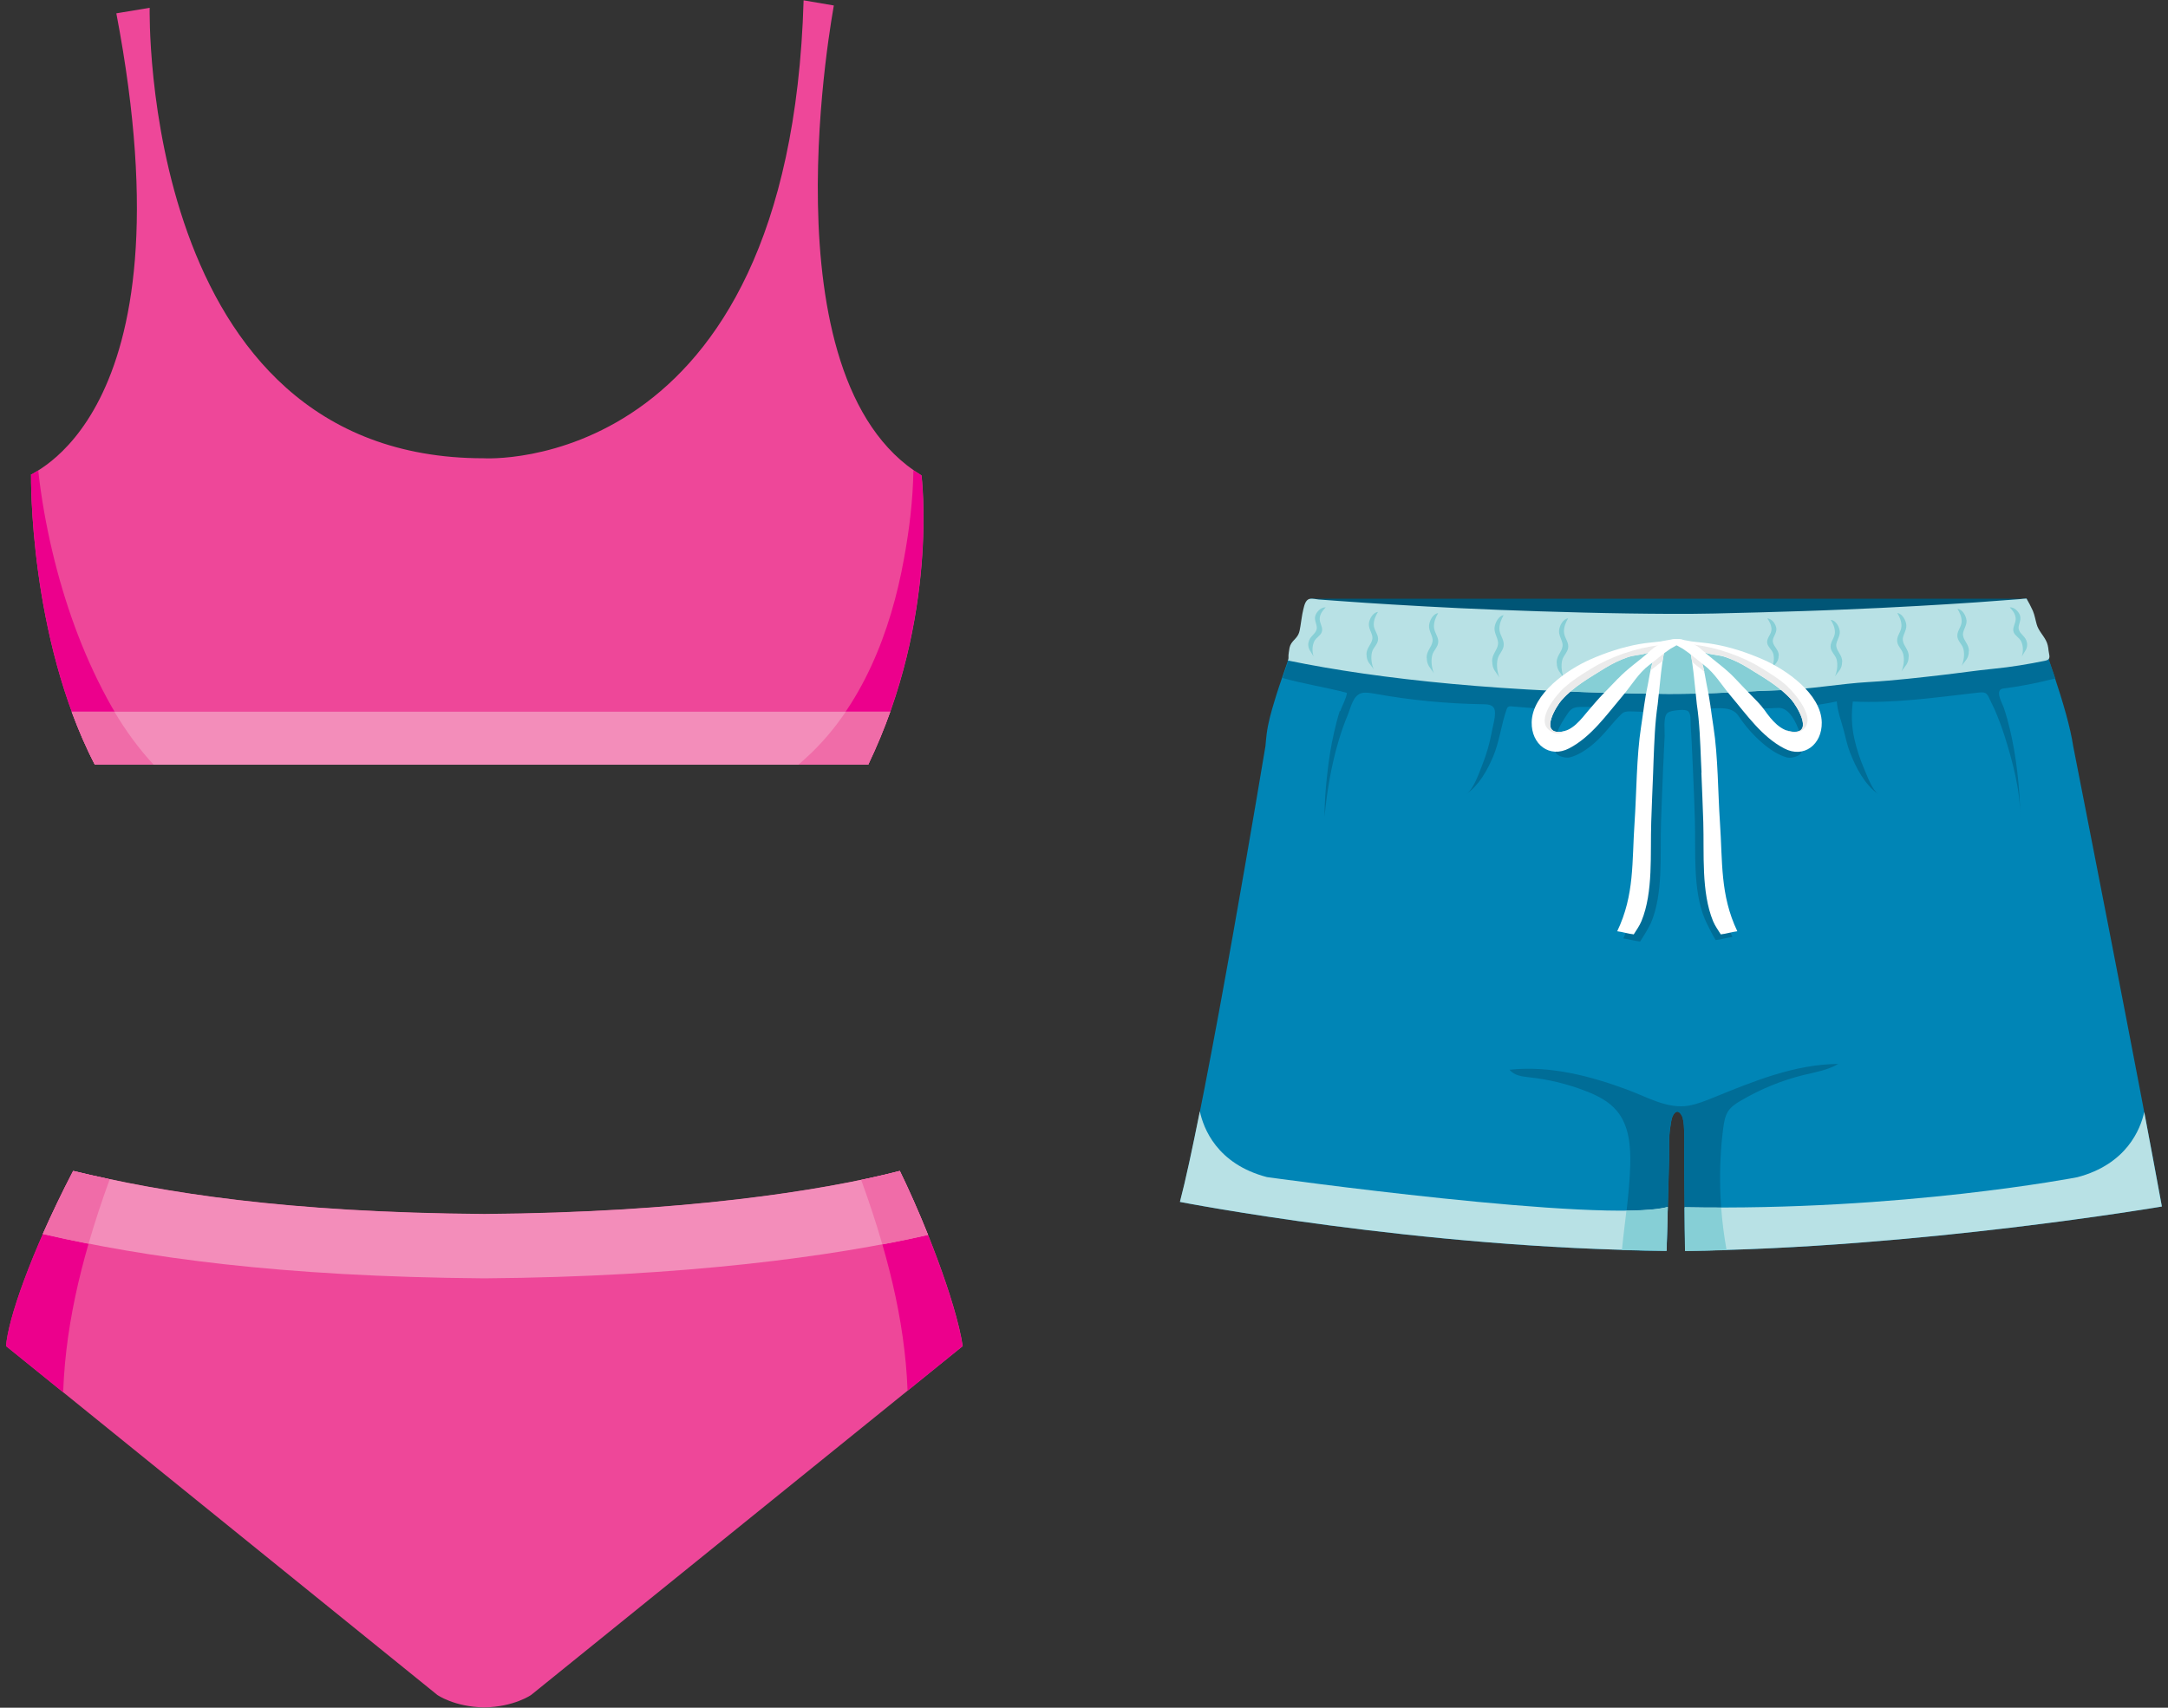 <svg width="132" height="104" viewBox="0 0 132 104" fill="none" xmlns="http://www.w3.org/2000/svg">
<rect x="0" y="0" width="132" height="104" fill="#333333" stroke="none"/>
<g id="Group">
<g id="Group_2">
<g id="Group_3">
<path id="Vector" d="M56.1 28.948C46.394 23.03 50.785 0.367 50.768 0.334L48.928 0.02C48.078 29.105 29.441 27.908 29.441 27.908C8.502 27.908 9.113 0.474 9.113 0.474L7.083 0.812C11.878 25.911 1.322 28.932 1.891 28.94C1.891 28.94 1.743 38.753 5.779 46.569H52.865C57.198 37.573 56.108 28.948 56.108 28.948H56.1Z" fill="#EE4799"/>
<g id="Group_4">
<path id="Vector_2" d="M1.892 28.94C1.892 28.94 1.743 38.753 5.779 46.569H9.361C8.238 45.356 7.289 43.969 6.505 42.508C4.995 39.711 3.922 36.681 3.187 33.586C2.808 31.985 2.519 30.359 2.337 28.733C2.337 28.709 2.337 28.684 2.329 28.651C1.991 28.866 1.817 28.931 1.9 28.94H1.892Z" fill="#EC008C"/>
<path id="Vector_3" d="M49.101 46.132C48.944 46.28 48.779 46.42 48.614 46.569H52.856C57.189 37.573 56.1 28.948 56.1 28.948C55.934 28.849 55.77 28.742 55.613 28.634C55.588 30.433 55.365 32.258 55.043 34.007C54.243 38.464 52.493 43.012 49.093 46.132H49.101Z" fill="#EC008C"/>
</g>
<path id="Vector_4" d="M52.856 46.569C53.376 45.48 53.822 44.407 54.201 43.342H4.367C4.772 44.432 5.234 45.521 5.779 46.569H52.864H52.856Z" fill="#F38DBA"/>
<g id="Group_5">
<path id="Vector_5" d="M5.771 46.569H9.353C8.445 45.587 7.652 44.498 6.967 43.342H4.359C4.764 44.432 5.226 45.521 5.771 46.569Z" fill="#F06CA8"/>
<path id="Vector_6" d="M49.101 46.132C48.944 46.281 48.779 46.421 48.614 46.569H52.856C53.377 45.48 53.822 44.407 54.202 43.342H51.495C50.81 44.358 50.017 45.298 49.101 46.132Z" fill="#F06CA8"/>
</g>
</g>
<g id="Group_6">
<path id="Vector_7" d="M58.617 81.977C58.213 79.269 56.232 74.235 54.788 71.313C50.05 72.535 41.533 73.847 29.483 73.938C17.441 73.847 9.997 72.65 4.458 71.313C1.859 76.34 0.489 80.367 0.373 81.977L26.627 103.221C26.627 103.221 27.659 103.947 29.475 103.98H29.491C31.307 103.947 32.339 103.221 32.339 103.221L58.617 81.977Z" fill="#EE4799"/>
<g id="Group_7">
<path id="Vector_8" d="M6.687 71.817C5.911 71.652 5.168 71.478 4.45 71.313C1.85 76.34 0.48 80.367 0.365 81.977L3.848 84.791C3.848 84.791 3.848 84.742 3.848 84.717C4.013 80.26 5.168 75.985 6.687 71.808V71.817Z" fill="#EC008C"/>
<path id="Vector_9" d="M54.779 71.313C54.078 71.495 53.302 71.676 52.435 71.858C53.938 76.009 55.093 80.26 55.258 84.692L58.609 81.977C58.205 79.269 56.224 74.235 54.779 71.313Z" fill="#EC008C"/>
</g>
<path id="Vector_10" d="M56.505 75.201C55.927 73.765 55.316 72.395 54.788 71.305C50.05 72.527 41.533 73.839 29.483 73.93C17.441 73.839 9.997 72.642 4.459 71.305C3.749 72.667 3.138 73.954 2.61 75.143C8.783 76.563 16.979 77.751 29.483 77.85C41.706 77.759 50.785 76.505 56.505 75.201Z" fill="#F38DBA"/>
<g id="Group_8">
<path id="Vector_11" d="M4.45 71.313C3.741 72.675 3.13 73.963 2.602 75.151C3.485 75.357 4.417 75.555 5.391 75.745C5.771 74.425 6.208 73.112 6.679 71.817C5.903 71.652 5.16 71.478 4.442 71.313H4.45Z" fill="#F06CA8"/>
<path id="Vector_12" d="M54.779 71.313C54.078 71.495 53.302 71.676 52.435 71.858C52.906 73.154 53.343 74.466 53.723 75.787C54.722 75.597 55.646 75.407 56.496 75.209C55.919 73.773 55.308 72.403 54.779 71.313Z" fill="#F06CA8"/>
</g>
</g>
</g>
<g id="Group_9">
<g id="Group_10">
<path id="Vector_13" d="M102.46 68.127C102.534 68.383 102.526 68.68 102.542 68.928C102.567 69.415 102.542 69.902 102.542 70.38C102.542 71.082 102.559 71.783 102.559 72.493C102.567 73.723 102.583 74.944 102.592 76.174C116.73 76.017 131.627 73.475 131.627 73.475C130.414 66.716 126.229 45.447 126.229 45.447C125.891 43.16 124.397 39.191 123.398 36.459C120.039 36.731 111.745 37.309 101.593 37.383C91.441 37.309 83.147 36.731 79.787 36.459C79.655 36.814 79.482 37.169 79.466 37.556C79.457 37.779 79.507 37.994 79.499 38.209C79.499 38.456 79.358 38.687 79.177 38.852C79.061 38.968 78.888 39.017 78.797 39.166C78.69 39.356 78.632 39.603 78.566 39.81C78.426 40.197 78.294 40.585 78.162 40.973C77.963 41.551 77.765 42.129 77.592 42.715C77.394 43.359 77.212 44.011 77.122 44.687C77.089 44.935 77.072 45.191 77.047 45.438C77.047 45.438 73.474 66.972 71.848 73.195C71.848 73.195 86.382 76.034 101.477 76.166C101.502 75.151 101.535 74.136 101.56 73.12C101.585 72.295 101.601 71.47 101.626 70.636C101.642 69.984 101.593 69.283 101.7 68.63C101.742 68.375 101.766 68.003 101.948 67.797C102.195 67.516 102.402 67.879 102.468 68.102L102.46 68.127Z" fill="#0085B6"/>
<path id="Vector_14" d="M101.552 73.137C101.576 72.311 101.593 71.486 101.618 70.652C101.634 70 101.585 69.299 101.692 68.647C101.733 68.391 101.758 68.02 101.94 67.813C102.187 67.533 102.393 67.896 102.459 68.119C102.534 68.374 102.526 68.672 102.542 68.919C102.567 69.406 102.542 69.893 102.542 70.372C102.542 71.073 102.559 71.775 102.559 72.485C102.567 73.714 102.583 74.936 102.592 76.166C103.433 76.157 104.275 76.141 105.125 76.116C104.68 73.673 104.605 71.164 104.919 68.705C104.969 68.341 105.026 67.97 105.224 67.665C105.414 67.384 105.703 67.194 105.992 67.029C107.18 66.328 108.468 65.799 109.805 65.469C110.531 65.296 111.282 65.172 111.926 64.793C109.277 64.809 106.76 65.849 104.308 66.848C103.821 67.046 103.326 67.244 102.806 67.335C101.535 67.549 100.297 66.815 99.142 66.385C96.831 65.519 94.363 64.883 91.912 65.147C92.184 65.502 92.679 65.56 93.125 65.61C94.289 65.733 95.436 66.014 96.525 66.435C97.235 66.707 97.953 67.062 98.44 67.648C99.191 68.54 99.29 69.802 99.257 70.966C99.208 72.699 98.935 74.408 98.754 76.133C99.653 76.157 100.561 76.174 101.469 76.182C101.494 75.167 101.527 74.152 101.552 73.137Z" fill="#006D97"/>
<path id="Vector_15" d="M81.578 43.284C81.438 43.721 81.322 44.167 81.223 44.613C81.033 45.446 80.901 46.288 80.811 47.13C80.712 47.997 80.645 48.871 80.645 49.738C80.794 48.17 81.058 46.602 81.512 45.083C81.669 44.555 81.85 44.035 82.065 43.523C82.255 43.061 82.387 42.318 82.932 42.203C83.179 42.153 83.435 42.203 83.691 42.244C85.87 42.64 88.082 42.855 90.294 42.888C90.624 42.888 90.954 42.929 91.012 43.267C91.07 43.622 90.904 44.167 90.838 44.522C90.706 45.24 90.508 45.941 90.236 46.618C90.046 47.089 89.733 48.038 89.287 48.352C90.054 47.807 90.541 46.94 90.904 46.09C91.301 45.149 91.4 44.142 91.73 43.201C91.746 43.152 91.771 43.094 91.812 43.061C91.878 43.003 91.977 43.012 92.06 43.02L94.066 43.185C94.066 43.185 94.115 43.185 94.123 43.21C94.14 43.234 94.132 43.259 94.123 43.292C94.024 43.664 93.719 44.53 94.049 44.86C94.148 45.034 94.437 45.281 94.643 45.149C94.817 45.034 94.767 44.761 94.825 44.588C94.957 44.175 95.213 43.812 95.452 43.449C95.683 43.094 95.914 43.045 96.36 43.053C96.797 43.053 97.268 43.02 97.697 43.086C97.664 43.367 97.202 43.721 97.012 43.928C96.731 44.233 96.434 44.53 96.112 44.794C95.889 44.984 95.634 45.215 95.361 45.322C95.18 45.397 94.841 45.364 94.734 45.562C94.503 45.999 95.287 46.206 95.584 46.123C96.129 45.983 96.665 45.611 97.078 45.248C97.705 44.703 98.159 44.019 98.754 43.457C98.894 43.325 99.117 43.317 99.315 43.325C99.686 43.333 100.049 43.342 100.421 43.358C100.842 43.367 100.553 44.076 100.503 44.357C100.214 46.156 100.223 48.376 100.099 50.192C99.925 52.569 99.917 54.929 98.836 57.15C99.141 57.183 99.537 57.306 99.859 57.34C100.033 57.075 100.404 56.473 100.528 56.184C101.271 54.418 101.073 52.082 101.13 50.159C101.163 49.16 101.205 48.153 101.246 47.147C101.254 46.907 101.262 46.668 101.279 46.428C101.304 45.9 101.32 45.372 101.353 44.844C101.37 44.514 101.254 43.68 101.51 43.432C101.593 43.358 101.7 43.325 101.807 43.3C102.03 43.259 102.575 43.168 102.773 43.309C102.971 43.457 102.921 43.895 102.938 44.151C102.987 44.836 103.012 45.521 103.045 46.206C103.053 46.445 103.062 46.684 103.078 46.924C103.12 47.931 103.169 48.929 103.194 49.936C103.252 51.851 103.053 54.187 103.796 55.961C103.92 56.258 104.292 56.985 104.457 57.249C104.787 57.216 105.175 57.092 105.48 57.059C104.399 54.847 104.391 52.354 104.225 49.977C104.093 48.162 104.102 45.941 103.821 44.142C103.78 43.878 103.747 43.655 103.763 43.391C103.763 43.342 103.763 43.284 103.805 43.243C103.854 43.177 103.945 43.16 104.027 43.16C104.646 43.127 105.455 43.012 105.843 43.589C106.264 44.217 106.735 44.761 107.312 45.257C107.733 45.62 108.261 45.983 108.806 46.131C109.103 46.206 109.887 46.008 109.656 45.57C109.549 45.364 109.219 45.405 109.029 45.331C108.757 45.224 108.501 44.992 108.278 44.803C107.857 44.456 107.122 43.903 106.916 43.383C106.891 43.317 106.9 43.226 106.966 43.185C106.999 43.16 107.04 43.16 107.081 43.16C107.486 43.144 107.882 43.127 108.286 43.111C108.946 43.086 109.384 44.035 109.565 44.596C109.623 44.77 109.565 45.042 109.747 45.157C109.953 45.289 110.234 45.042 110.333 44.869C110.564 44.472 110.399 43.763 110.267 43.367C110.259 43.333 110.127 42.987 110.135 42.987C110.704 42.929 111.274 42.838 111.835 42.714C111.868 43.3 112.116 43.936 112.264 44.505C112.38 44.943 112.471 45.397 112.636 45.818C113.007 46.767 113.519 47.766 114.369 48.368C113.973 48.087 113.692 47.262 113.511 46.849C113.255 46.255 113.048 45.636 112.908 45.009C112.726 44.2 112.718 43.532 112.809 42.723C115.343 42.838 117.637 42.5 120.394 42.186C120.873 42.128 120.963 42.17 121.137 42.566C121.228 42.772 121.335 42.962 121.426 43.168C121.665 43.705 121.863 44.25 122.045 44.803C122.532 46.338 123.01 48.137 123.002 49.746C123.002 48.822 122.928 47.898 122.82 46.981C122.721 46.115 122.573 45.257 122.375 44.415C122.267 43.961 122.144 43.515 121.995 43.078C121.913 42.838 121.525 42.186 121.822 41.98C121.88 41.939 121.954 41.93 122.028 41.922C123.002 41.798 123.968 41.608 124.925 41.369C124.966 41.361 125.049 41.344 125.14 41.328C124.942 40.734 124.735 40.139 124.529 39.545C122.837 39.52 121.128 39.652 119.437 39.694C114.526 39.809 109.631 39.652 104.729 39.652C104.093 39.652 103.466 39.652 102.831 39.644C102.682 39.421 102.492 39.256 102.228 39.199C102.286 39.215 102.344 39.38 102.401 39.644C102.269 39.644 102.129 39.644 101.997 39.644C102.038 39.512 102.071 39.43 102.113 39.421C101.956 39.454 101.824 39.545 101.708 39.644C98.489 39.619 95.262 39.586 92.052 39.702C89.518 39.785 86.918 39.776 84.392 39.562C82.701 39.421 80.976 39.24 79.284 39.421C79.127 39.438 78.921 39.454 78.698 39.496C78.656 39.611 78.623 39.735 78.582 39.85C78.442 40.238 78.31 40.626 78.178 41.014C78.145 41.105 78.12 41.196 78.087 41.287C79.383 41.658 80.712 41.848 82.007 42.194C81.974 42.541 81.71 42.97 81.603 43.317L81.578 43.284Z" fill="#006D97"/>
<path id="Vector_16" d="M131.627 73.475C131.371 72.072 130.991 70.05 130.554 67.722C130.323 68.762 129.489 70.9 126.477 71.692C126.477 71.692 115.788 73.764 102.575 73.516C102.575 74.399 102.591 75.282 102.599 76.174C116.738 76.017 131.635 73.475 131.635 73.475H131.627Z" fill="#B8E1E5"/>
<path id="Vector_17" d="M102.567 73.525C102.567 74.408 102.583 75.291 102.592 76.182C103.434 76.174 104.275 76.157 105.125 76.133C104.969 75.283 104.861 74.416 104.795 73.549C104.061 73.549 103.318 73.549 102.567 73.533V73.525Z" fill="#86CFD6"/>
<path id="Vector_18" d="M81.537 38.943L79.779 36.459H123.39L120.402 37.812L81.537 38.943Z" fill="#005576"/>
</g>
<path id="Vector_19" d="M101.469 76.174L101.543 73.5C97.598 74.54 77.138 71.684 77.138 71.684C74.084 70.884 73.267 68.697 73.053 67.673C72.599 69.951 72.178 71.907 71.839 73.195C71.839 73.195 86.374 76.034 101.469 76.166V76.174Z" fill="#B8E1E5"/>
<path id="Vector_20" d="M101.543 73.509C100.99 73.657 100.123 73.723 99.026 73.732C98.935 74.532 98.828 75.325 98.753 76.125C99.653 76.15 100.561 76.166 101.469 76.175L101.543 73.501V73.509Z" fill="#86CFD6"/>
<path id="Vector_21" d="M113.783 41.535C115.368 41.444 117.101 41.238 118.248 41.106C119.33 40.982 120.312 40.833 121.393 40.726C122.425 40.627 123.506 40.445 124.521 40.239C124.909 40.157 124.76 39.917 124.727 39.62C124.711 39.414 124.67 39.199 124.57 39.009C124.405 38.687 124.108 38.39 124.009 38.035C123.927 37.755 123.885 37.466 123.77 37.194C123.712 37.053 123.621 36.905 123.564 36.773C123.506 36.649 123.44 36.575 123.382 36.451C123.258 36.459 123.126 36.467 123.002 36.484C122.111 36.55 121.228 36.616 120.336 36.682C119.131 36.764 117.926 36.839 116.721 36.905C115.244 36.987 113.775 37.061 112.298 37.119C110.597 37.194 108.897 37.243 107.189 37.292C105.315 37.342 103.442 37.4 101.568 37.383C100.759 37.383 99.951 37.367 99.133 37.359C97.318 37.334 95.51 37.284 93.695 37.227C92.085 37.177 90.476 37.111 88.858 37.037C87.496 36.971 86.126 36.896 84.764 36.814C83.691 36.748 82.618 36.682 81.537 36.599C81.124 36.566 80.712 36.541 80.291 36.508C80.126 36.492 79.919 36.442 79.754 36.467C79.474 36.517 79.408 36.896 79.35 37.127C79.267 37.466 79.234 37.804 79.177 38.134C79.144 38.308 79.127 38.489 79.045 38.646C78.962 38.811 78.83 38.927 78.715 39.059C78.574 39.224 78.516 39.372 78.492 39.587C78.475 39.694 78.459 39.793 78.45 39.901C78.45 39.934 78.467 40.231 78.401 40.222C84.038 41.386 91.755 42.187 101.593 42.261C102.121 42.261 102.641 42.253 103.169 42.245C105.026 42.22 106.595 42.08 108.452 42.03C110.16 41.98 112.067 41.634 113.775 41.535H113.783Z" fill="#B8E1E5"/>
<path id="Vector_22" d="M108.444 41.279C106.983 40.132 105.208 39.406 103.368 39.174C101.601 38.952 99.827 39.133 98.151 39.719C97.178 40.057 96.253 40.536 95.461 41.197C95.246 41.37 95.04 41.56 94.933 41.807C94.891 41.89 94.867 41.98 94.858 42.08C96.988 42.179 99.241 42.236 101.618 42.253C102.146 42.253 102.666 42.245 103.194 42.236C105.051 42.212 106.62 42.071 108.477 42.022C108.675 42.022 108.881 42.005 109.087 41.997C108.963 41.708 108.708 41.477 108.46 41.279H108.444Z" fill="#86CFD6"/>
<g id="Group_11">
<path id="Vector_23" d="M94.784 40.355C94.784 40.825 95.015 40.965 95.221 41.295C95.089 40.974 95.031 40.561 95.114 40.214C95.188 39.901 95.493 39.694 95.485 39.364C95.485 39.042 95.229 38.811 95.221 38.456C95.221 38.151 95.337 37.895 95.477 37.656C95.172 37.681 94.949 38.101 94.924 38.407C94.899 38.754 95.18 39.059 95.138 39.356C95.081 39.736 94.775 39.917 94.775 40.363L94.784 40.355Z" fill="#87CFD6"/>
<path id="Vector_24" d="M90.855 40.28C90.855 40.775 91.086 40.916 91.292 41.262C91.16 40.924 91.103 40.495 91.185 40.132C91.259 39.81 91.565 39.595 91.556 39.24C91.556 38.902 91.301 38.663 91.292 38.299C91.292 37.986 91.408 37.713 91.548 37.466C91.251 37.491 91.02 37.928 90.995 38.242C90.971 38.605 91.251 38.918 91.21 39.232C91.152 39.628 90.847 39.818 90.847 40.28H90.855Z" fill="#87CFD6"/>
<path id="Vector_25" d="M86.869 40.057C86.869 40.536 87.1 40.668 87.306 41.007C87.174 40.685 87.116 40.272 87.199 39.917C87.273 39.603 87.578 39.397 87.57 39.059C87.562 38.729 87.314 38.506 87.306 38.151C87.306 37.846 87.422 37.581 87.562 37.342C87.257 37.367 87.034 37.788 87.009 38.093C86.984 38.448 87.265 38.753 87.224 39.05C87.166 39.43 86.86 39.62 86.86 40.057H86.869Z" fill="#87CFD6"/>
<path id="Vector_26" d="M83.204 39.86C83.204 40.314 83.435 40.446 83.641 40.759C83.509 40.446 83.452 40.058 83.534 39.719C83.609 39.422 83.914 39.224 83.906 38.902C83.897 38.589 83.65 38.374 83.641 38.036C83.641 37.747 83.757 37.499 83.897 37.268C83.592 37.293 83.369 37.697 83.344 37.986C83.32 38.325 83.6 38.613 83.559 38.902C83.501 39.265 83.196 39.447 83.196 39.868L83.204 39.86Z" fill="#87CFD6"/>
<path id="Vector_27" d="M79.663 39.125C79.606 39.521 79.812 39.67 79.977 39.975C79.886 39.686 79.886 39.339 80.018 39.059C80.134 38.811 80.464 38.687 80.497 38.407C80.53 38.134 80.315 37.912 80.356 37.614C80.389 37.359 80.546 37.16 80.72 36.987C80.423 36.962 80.142 37.276 80.076 37.524C80.002 37.813 80.241 38.101 80.158 38.349C80.059 38.654 79.729 38.762 79.671 39.125H79.663Z" fill="#87CFD6"/>
<path id="Vector_28" d="M108.295 39.925C108.295 40.322 108.064 40.437 107.858 40.718C107.99 40.445 108.047 40.099 107.965 39.81C107.891 39.546 107.585 39.373 107.593 39.092C107.593 38.819 107.849 38.63 107.858 38.333C107.858 38.077 107.742 37.862 107.602 37.656C107.907 37.681 108.13 38.027 108.155 38.283C108.179 38.58 107.899 38.836 107.94 39.084C107.998 39.406 108.303 39.562 108.303 39.925H108.295Z" fill="#87CFD6"/>
<path id="Vector_29" d="M112.157 40.305C112.157 40.751 111.926 40.883 111.72 41.197C111.852 40.891 111.91 40.504 111.827 40.173C111.753 39.876 111.447 39.686 111.456 39.364C111.456 39.059 111.712 38.844 111.72 38.506C111.72 38.217 111.604 37.97 111.464 37.747C111.769 37.772 111.992 38.168 112.017 38.457C112.042 38.787 111.761 39.076 111.802 39.356C111.86 39.711 112.166 39.893 112.166 40.305H112.157Z" fill="#87CFD6"/>
<path id="Vector_30" d="M116.21 39.975C116.21 40.437 115.978 40.569 115.772 40.891C115.904 40.578 115.962 40.173 115.879 39.835C115.805 39.529 115.5 39.331 115.508 39.001C115.508 38.679 115.764 38.465 115.772 38.118C115.772 37.821 115.657 37.565 115.516 37.334C115.813 37.359 116.044 37.771 116.069 38.069C116.094 38.407 115.813 38.704 115.855 39.001C115.912 39.373 116.218 39.554 116.218 39.983L116.21 39.975Z" fill="#87CFD6"/>
<path id="Vector_31" d="M119.874 39.653C119.874 40.107 119.643 40.239 119.437 40.553C119.569 40.247 119.626 39.851 119.544 39.521C119.47 39.224 119.164 39.026 119.173 38.704C119.173 38.39 119.428 38.176 119.437 37.846C119.437 37.557 119.321 37.309 119.181 37.078C119.486 37.103 119.709 37.507 119.734 37.788C119.759 38.118 119.478 38.407 119.519 38.696C119.577 39.059 119.882 39.232 119.882 39.653H119.874Z" fill="#87CFD6"/>
<path id="Vector_32" d="M123.415 39.125C123.473 39.521 123.266 39.67 123.101 39.975C123.192 39.686 123.192 39.339 123.06 39.059C122.944 38.811 122.614 38.687 122.581 38.407C122.548 38.134 122.763 37.912 122.722 37.614C122.689 37.359 122.532 37.16 122.358 36.987C122.656 36.962 122.944 37.276 123.002 37.524C123.076 37.813 122.837 38.101 122.92 38.349C123.019 38.654 123.349 38.762 123.407 39.125H123.415Z" fill="#87CFD6"/>
<path id="Vector_33" d="M100.652 47.056C100.66 46.817 100.669 46.578 100.677 46.338C100.726 45.15 100.759 44.044 100.933 42.872C100.99 42.509 101.23 39.348 101.486 39.29C100.602 39.488 100.479 40.974 100.338 41.65C100.124 42.641 100.074 43.26 99.917 44.267C99.637 46.066 99.645 48.286 99.521 50.102C99.356 52.479 99.529 54.493 98.465 56.713C98.77 56.746 99.15 56.87 99.472 56.903C99.637 56.639 99.818 56.391 99.942 56.094C100.669 54.328 100.47 51.992 100.536 50.069C100.569 49.07 100.611 48.063 100.652 47.056Z" fill="white"/>
<path id="Vector_34" d="M103.599 47.056C103.59 46.817 103.582 46.578 103.566 46.338C103.516 45.15 103.483 44.044 103.31 42.872C103.26 42.509 103.013 39.348 102.757 39.29C103.64 39.488 103.764 40.974 103.904 41.65C104.119 42.641 104.168 43.26 104.325 44.267C104.606 46.066 104.597 48.286 104.721 50.102C104.886 52.479 104.721 54.493 105.778 56.713C105.472 56.746 105.093 56.87 104.771 56.903C104.606 56.639 104.424 56.391 104.3 56.094C103.574 54.328 103.764 51.992 103.706 50.069C103.673 49.07 103.632 48.063 103.59 47.056H103.599Z" fill="white"/>
<path id="Vector_35" d="M102.781 39.298C102.781 39.298 102.781 39.298 102.765 39.298C102.855 39.34 102.946 39.769 103.029 40.313C103.219 40.462 103.4 40.619 103.59 40.759C103.656 40.809 103.714 40.875 103.772 40.924C103.631 40.239 103.4 39.455 102.781 39.298Z" fill="#EBEBEB"/>
<path id="Vector_36" d="M101.197 39.422C100.8 39.694 100.619 40.28 100.495 40.825C100.743 40.635 100.982 40.445 101.23 40.255C101.287 39.859 101.353 39.538 101.42 39.389C101.345 39.405 101.271 39.414 101.197 39.43V39.422Z" fill="#EBEBEB"/>
<path id="Vector_37" d="M101.155 39.059C100.71 39.117 100.256 39.142 99.81 39.224C98.787 39.406 97.788 39.736 96.831 40.157C95.427 40.776 93.29 42.245 93.257 43.986C93.232 45.332 94.346 46.198 95.543 45.571C96.888 44.869 97.829 43.516 98.795 42.377C99.323 41.758 99.76 40.99 100.412 40.503C100.842 40.181 101.246 39.81 101.7 39.513C101.758 39.48 102.591 39.018 102.542 38.993C102.121 38.803 101.593 38.993 101.164 39.051L101.155 39.059ZM98.506 41.329C98.168 41.692 97.92 41.931 97.582 42.286C97.317 42.559 97.053 42.872 96.74 43.235C96.261 43.797 95.733 44.564 94.907 44.572C93.793 44.572 94.767 42.988 95.081 42.633C95.807 41.807 96.806 41.255 97.73 40.677C98.159 40.413 98.613 40.19 99.092 40.025C99.505 39.876 99.959 39.893 100.355 39.744C99.752 40.281 99.075 40.734 98.514 41.329H98.506Z" fill="white"/>
<path id="Vector_38" d="M101.634 39.001C101.576 39.026 102.418 39.488 102.476 39.521C102.929 39.819 103.334 40.182 103.763 40.512C104.407 40.999 104.853 41.766 105.381 42.385C106.346 43.524 107.279 44.878 108.633 45.579C109.829 46.207 110.944 45.34 110.919 43.995C110.886 42.253 108.748 40.776 107.345 40.165C106.388 39.744 105.389 39.414 104.366 39.233C103.92 39.15 103.466 39.125 103.02 39.067C102.591 39.01 102.055 38.812 101.642 39.01L101.634 39.001ZM103.821 39.744C104.217 39.893 104.671 39.876 105.084 40.025C105.562 40.19 106.016 40.413 106.437 40.677C107.362 41.255 108.36 41.807 109.087 42.633C109.4 42.996 110.374 44.581 109.26 44.572C108.435 44.572 107.857 43.846 107.428 43.235C107.205 42.922 106.833 42.55 106.569 42.286C106.231 41.931 105.992 41.692 105.653 41.329C105.1 40.735 104.423 40.272 103.813 39.744H103.821Z" fill="white"/>
<g id="Group_12">
<path id="Vector_39" d="M95.271 41.84C94.751 42.319 93.463 43.846 94.355 44.489C94.718 44.753 95.064 44.696 95.37 44.489C95.221 44.539 95.073 44.58 94.907 44.58C93.793 44.58 94.767 42.995 95.081 42.641C95.807 41.815 96.806 41.262 97.73 40.684C98.159 40.42 98.613 40.197 99.092 40.032C99.496 39.892 99.934 39.9 100.33 39.76C100.52 39.595 100.8 39.323 100.998 39.298C99.595 39.463 98.052 39.991 96.847 40.742C96.294 41.081 95.757 41.411 95.279 41.848L95.271 41.84Z" fill="#EBEBEB"/>
<path id="Vector_40" d="M108.839 41.807C108.36 41.37 107.824 41.04 107.271 40.701C106.066 39.95 104.522 39.422 103.119 39.257C103.35 39.282 103.697 39.661 103.878 39.793C103.887 39.802 103.903 39.81 103.911 39.818C103.878 39.793 103.845 39.76 103.812 39.736C104.209 39.884 104.663 39.868 105.075 40.016C105.554 40.181 106.008 40.404 106.429 40.668C107.353 41.246 108.352 41.799 109.078 42.624C109.392 42.987 110.366 44.572 109.251 44.564C109.07 44.564 108.905 44.523 108.748 44.465C109.053 44.663 109.392 44.712 109.747 44.456C110.638 43.813 109.342 42.286 108.831 41.807H108.839Z" fill="#EBEBEB"/>
</g>
</g>
</g>
</g>
</svg>
